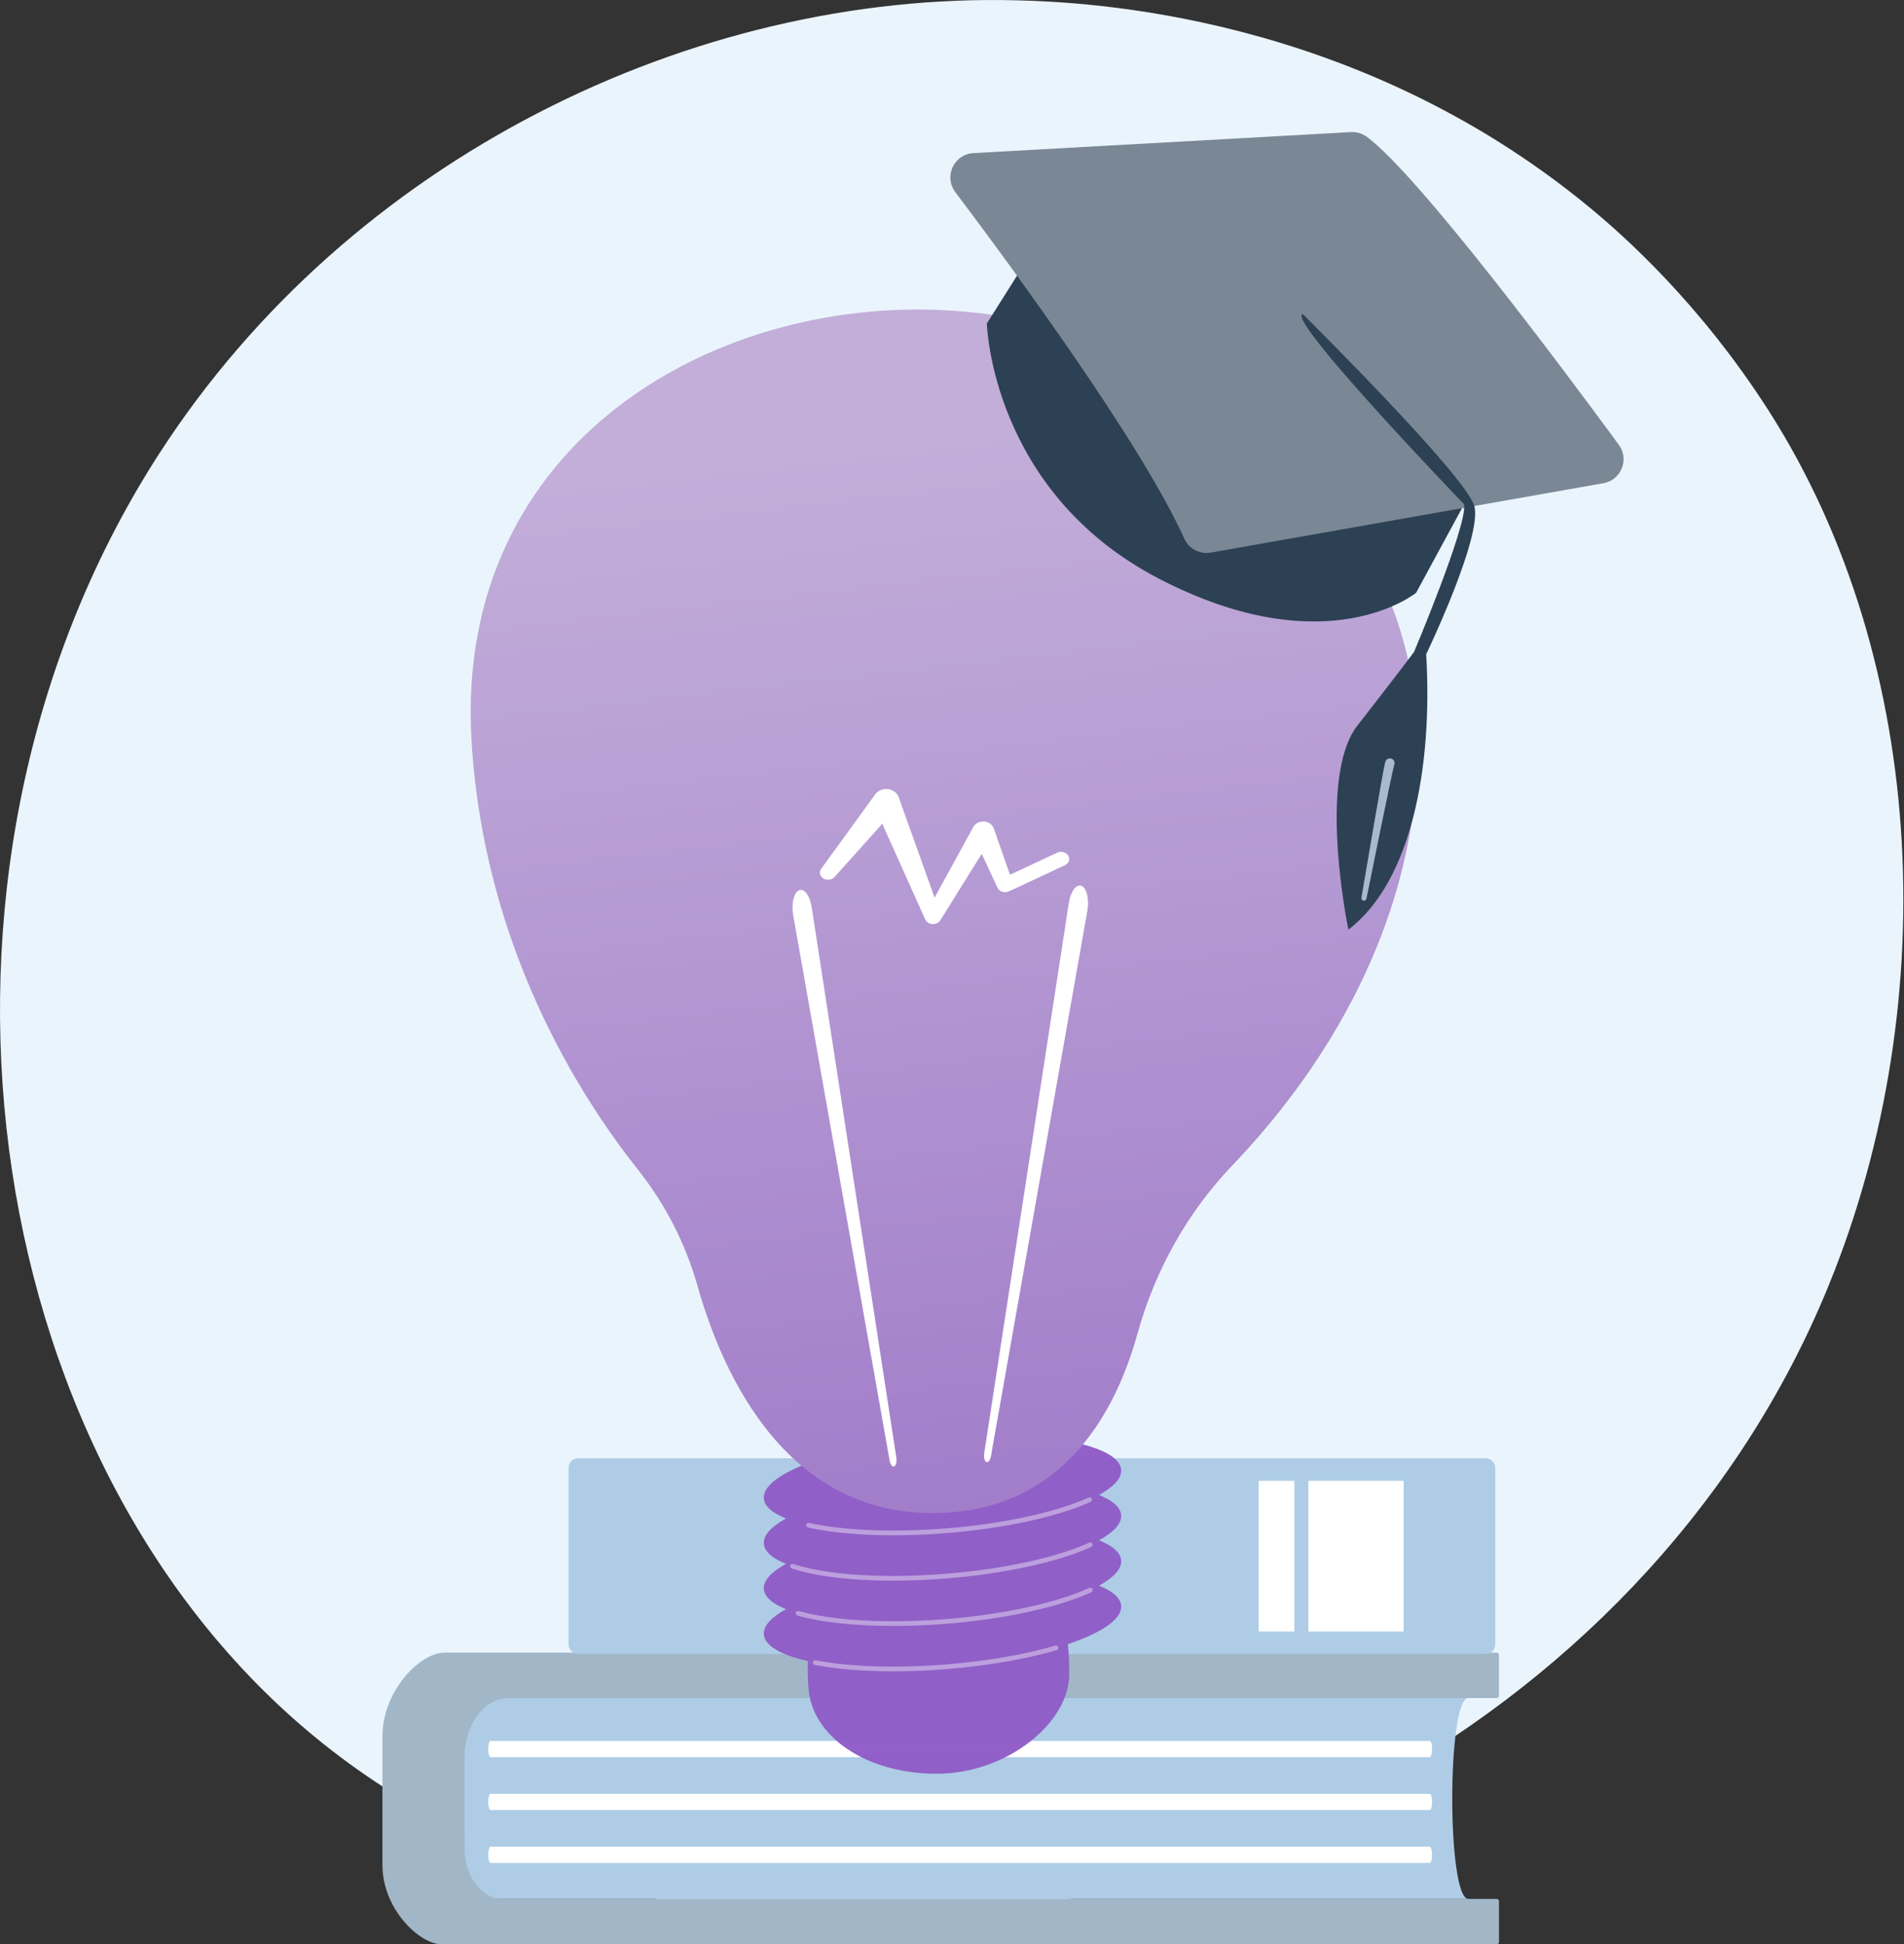 <svg width="234" height="239" viewBox="0 0 234 239" fill="none" xmlns="http://www.w3.org/2000/svg">
<rect x="0" y="0" width="234" height="239" fill="#333333" stroke="none"/>
<path d="M224.115 159.522C201.42 212.96 140.965 242.896 88.538 234.821C80.008 233.507 56.62 229.593 35.914 211.127C-3.948 175.579 -12.472 105.189 19.683 55.583C43.086 19.479 85.038 -0.987 124.901 0.037C133.488 0.257 166.395 1.616 195.314 25.463C199.562 28.965 208.931 37.288 217.374 50.492C237.201 81.498 238.906 124.696 224.115 159.522Z" fill="#EAF4FC"/>
<path d="M180.461 233.417L57.097 233.417V208.726L180.461 208.726C177.82 208.726 177.82 233.417 180.461 233.417Z" fill="#AECCE5"/>
<path d="M57.097 227.238V215.939C57.097 211.955 59.535 208.726 62.542 208.726H183.932C184.092 208.726 184.222 208.596 184.222 208.436V203.433C184.222 203.274 184.092 203.143 183.932 203.143H54.614C51.672 203.143 47 207.769 47 213.476V229.258C47 234.638 51.535 239 54.31 239H183.932C184.092 239 184.223 238.869 184.223 238.71V233.707C184.223 233.548 184.092 233.417 183.932 233.417H61.762C59.185 233.417 57.097 230.651 57.097 227.238Z" fill="#A1B7C8"/>
<path d="M175.71 216H60.29C60.13 216 60 215.553 60 215C60 214.447 60.13 214 60.29 214H175.71C175.87 214 176 214.447 176 215C176 215.553 175.87 216 175.71 216Z" fill="white"/>
<path d="M175.71 222.5H60.29C60.13 222.5 60 222.053 60 221.5C60 220.947 60.13 220.5 60.29 220.5H175.71C175.87 220.5 176 220.947 176 221.5C176 222.053 175.87 222.5 175.71 222.5Z" fill="white"/>
<path d="M175.71 229H60.29C60.13 229 60 228.553 60 228C60 227.447 60.13 227 60.29 227H175.71C175.87 227 176 227.447 176 228C176 228.553 175.87 229 175.71 229Z" fill="white"/>
<path d="M71.067 203.311H182.575C183.233 203.311 183.767 202.777 183.767 202.119V180.45C183.767 179.791 183.233 179.258 182.575 179.258H71.067C70.408 179.258 69.874 179.791 69.874 180.45V202.119C69.874 202.777 70.408 203.311 71.067 203.311Z" fill="#AECCE5"/>
<path d="M172.506 182.022H160.799V200.547H172.506V182.022Z" fill="white"/>
<path d="M159.078 182.022H154.685V200.547H159.078V182.022Z" fill="white"/>
<path opacity="0.98" d="M137.789 186.228C137.712 185.266 136.73 184.434 135.067 183.767C136.874 182.771 137.874 181.703 137.789 180.655C137.534 177.485 127.496 175.708 115.369 176.686C103.242 177.664 93.618 181.026 93.874 184.196C93.951 185.157 94.933 185.989 96.596 186.657C94.789 187.653 93.789 188.721 93.874 189.769C93.951 190.73 94.933 191.562 96.596 192.229C94.789 193.226 93.789 194.294 93.874 195.341C93.951 196.303 94.933 197.135 96.596 197.802C94.789 198.799 93.789 199.867 93.874 200.914C93.987 202.316 96.015 203.445 99.29 204.184C99.248 205.22 99.271 206.355 99.373 207.609C99.847 213.45 106.417 218.029 115.106 218.029C123.796 218.029 131.317 211.785 131.402 205.926C131.423 204.49 131.362 203.226 131.232 202.103C135.39 200.714 137.922 199.018 137.789 197.373C137.712 196.412 136.73 195.58 135.067 194.913C136.874 193.916 137.874 192.848 137.789 191.8C137.712 190.839 136.73 190.007 135.067 189.34C136.874 188.343 137.874 187.275 137.789 186.228Z" fill="#905DC7"/>
<path opacity="0.4" d="M109.757 205.445C106.156 205.445 102.86 205.18 100.137 204.659C99.979 204.629 99.876 204.476 99.906 204.318C99.936 204.16 100.088 204.057 100.247 204.087C104.507 204.903 110.198 205.083 116.271 204.593C121.24 204.192 125.887 203.391 129.709 202.275C129.864 202.23 130.025 202.319 130.07 202.473C130.115 202.628 130.027 202.789 129.872 202.834C126.012 203.961 121.325 204.77 116.317 205.174C114.062 205.355 111.858 205.445 109.757 205.445Z" fill="white"/>
<path opacity="0.4" d="M109.818 199.868C105.138 199.868 100.957 199.428 98.007 198.588C97.852 198.544 97.763 198.382 97.807 198.228C97.851 198.073 98.011 197.984 98.166 198.027C102.37 199.224 109.137 199.595 116.271 199.02C123.327 198.451 129.907 197.02 133.874 195.19C134.02 195.123 134.193 195.187 134.261 195.333C134.328 195.479 134.264 195.652 134.118 195.719C130.093 197.576 123.438 199.027 116.318 199.601C114.096 199.78 111.907 199.868 109.818 199.868Z" fill="white"/>
<path opacity="0.4" d="M109.758 194.299C104.706 194.299 100.284 193.782 97.308 192.801C97.155 192.75 97.073 192.586 97.123 192.433C97.173 192.28 97.337 192.197 97.491 192.248C101.632 193.613 108.653 194.061 116.271 193.447C123.326 192.879 129.907 191.447 133.874 189.617C134.02 189.55 134.193 189.614 134.261 189.759C134.328 189.906 134.264 190.079 134.118 190.146C130.092 192.003 123.438 193.454 116.318 194.028C114.061 194.21 111.855 194.299 109.758 194.299Z" fill="white"/>
<path opacity="0.4" d="M109.797 188.724C105.789 188.724 102.144 188.399 99.31 187.77C99.153 187.735 99.054 187.579 99.089 187.422C99.124 187.265 99.28 187.166 99.436 187.201C103.698 188.148 109.834 188.393 116.271 187.874C123.264 187.311 129.811 185.894 133.784 184.085C133.93 184.019 134.103 184.083 134.17 184.23C134.237 184.376 134.172 184.549 134.025 184.616C129.994 186.451 123.374 187.886 116.318 188.455C114.088 188.635 111.893 188.724 109.797 188.724Z" fill="white"/>
<path d="M85.734 158.098C84.261 152.881 81.76 148.006 78.39 143.759C71.171 134.661 59.394 116.157 57.944 90.902C55.835 54.168 88.414 35.778 118.143 38.274C147.871 40.771 177.206 62.906 173.994 97.08C172.018 118.107 160.249 134.056 151.486 143.216C145.922 149.032 141.953 156.156 139.804 163.913C137.175 173.408 130.916 185.24 116.041 185.961C96.793 186.895 88.799 168.954 85.734 158.098Z" fill="url(#paint0_linear_1084_78774)"/>
<path d="M120.958 178.636L131.36 110.98C131.575 109.583 132.263 108.644 132.897 108.884C133.53 109.124 133.87 110.451 133.655 111.849C133.649 111.886 133.642 111.932 133.635 111.969L121.786 178.996C121.697 179.5 121.441 179.818 121.215 179.707C120.995 179.599 120.884 179.124 120.958 178.636Z" fill="white"/>
<path d="M110.16 179.173L99.758 111.518C99.543 110.12 98.855 109.181 98.222 109.421C97.588 109.661 97.249 110.988 97.464 112.386C97.469 112.423 97.477 112.47 97.484 112.506L109.332 179.533C109.421 180.037 109.677 180.355 109.904 180.244C110.124 180.136 110.235 179.661 110.16 179.173Z" fill="white"/>
<path d="M131.286 105.172C131.021 104.747 130.41 104.588 129.92 104.817L124.128 107.523L122.117 101.795C122.011 101.496 121.765 101.231 121.413 101.086C120.747 100.811 119.95 101.057 119.633 101.634L119.623 101.653L114.86 110.338L110.44 97.975L110.432 97.954C110.324 97.652 110.096 97.381 109.763 97.2C109.022 96.795 108.043 96.988 107.576 97.63L100.917 106.798C100.646 107.173 100.739 107.677 101.152 107.955C101.592 108.251 102.226 108.182 102.568 107.801L108.431 101.26L113.71 113.022L113.714 113.031C113.799 113.219 113.958 113.383 114.179 113.486C114.674 113.718 115.293 113.558 115.56 113.129L120.655 104.954L122.572 109.089L122.589 109.125C122.603 109.155 122.619 109.184 122.637 109.213C122.901 109.638 123.512 109.796 124.001 109.568L130.876 106.355C131.367 106.126 131.55 105.596 131.286 105.172Z" fill="white"/>
<path d="M128.464 28.381L121.284 39.762C121.284 39.762 121.79 60.412 142.436 71.134C163.081 81.855 174.041 72.864 174.041 72.864L183.234 55.906L128.464 28.381Z" fill="#2D4154"/>
<path d="M166.039 16.236L119.628 18.821C117.238 18.954 115.963 21.698 117.403 23.609C124.429 32.933 140.305 54.542 145.548 66.213C146.108 67.462 147.448 68.166 148.795 67.928L197.062 59.395C199.246 59.009 200.267 56.467 198.956 54.679C192.041 45.25 174.374 21.566 167.981 16.814C167.422 16.398 166.734 16.197 166.039 16.236Z" fill="#7A8896"/>
<path d="M160.104 38.605C160.104 38.605 180.157 58.451 181.19 62.201C182.224 65.951 175.277 80.425 175.277 80.425C176.09 94.155 173.533 108.304 165.715 114.274C165.715 114.274 161.831 95.597 166.825 89.191C171.82 82.784 173.784 80.14 173.784 80.14C173.784 80.14 180.365 64.527 179.935 61.993C179.935 61.993 157.921 39.098 160.104 38.605Z" fill="#2D4154"/>
<path d="M171.343 94.053C171.343 94.053 171.325 94.116 171.292 94.235C171.259 94.353 171.234 94.495 171.188 94.692C171.091 95.138 170.954 95.774 170.789 96.538C170.469 98.084 170.042 100.145 169.615 102.206C168.778 106.333 167.94 110.46 167.94 110.46C167.906 110.631 167.74 110.742 167.569 110.708C167.401 110.674 167.292 110.513 167.319 110.346C167.319 110.346 168.027 106.193 168.735 102.04C169.097 99.964 169.459 97.888 169.731 96.331C169.875 95.546 169.995 94.892 170.079 94.434C170.131 94.181 170.174 93.967 170.203 93.847C170.233 93.727 170.249 93.663 170.249 93.663C170.325 93.352 170.639 93.162 170.949 93.239C171.26 93.315 171.45 93.628 171.374 93.939C171.373 93.944 171.371 93.949 171.37 93.954L171.343 94.053Z" fill="#A9BACC"/>
<defs>
<linearGradient id="paint0_linear_1084_78774" x1="127.179" y1="187.872" x2="111.939" y2="54.197" gradientUnits="userSpaceOnUse">
<stop stop-color="#A17CCA"/>
<stop offset="1" stop-color="#C2AED9"/>
</linearGradient>
</defs>
</svg>
